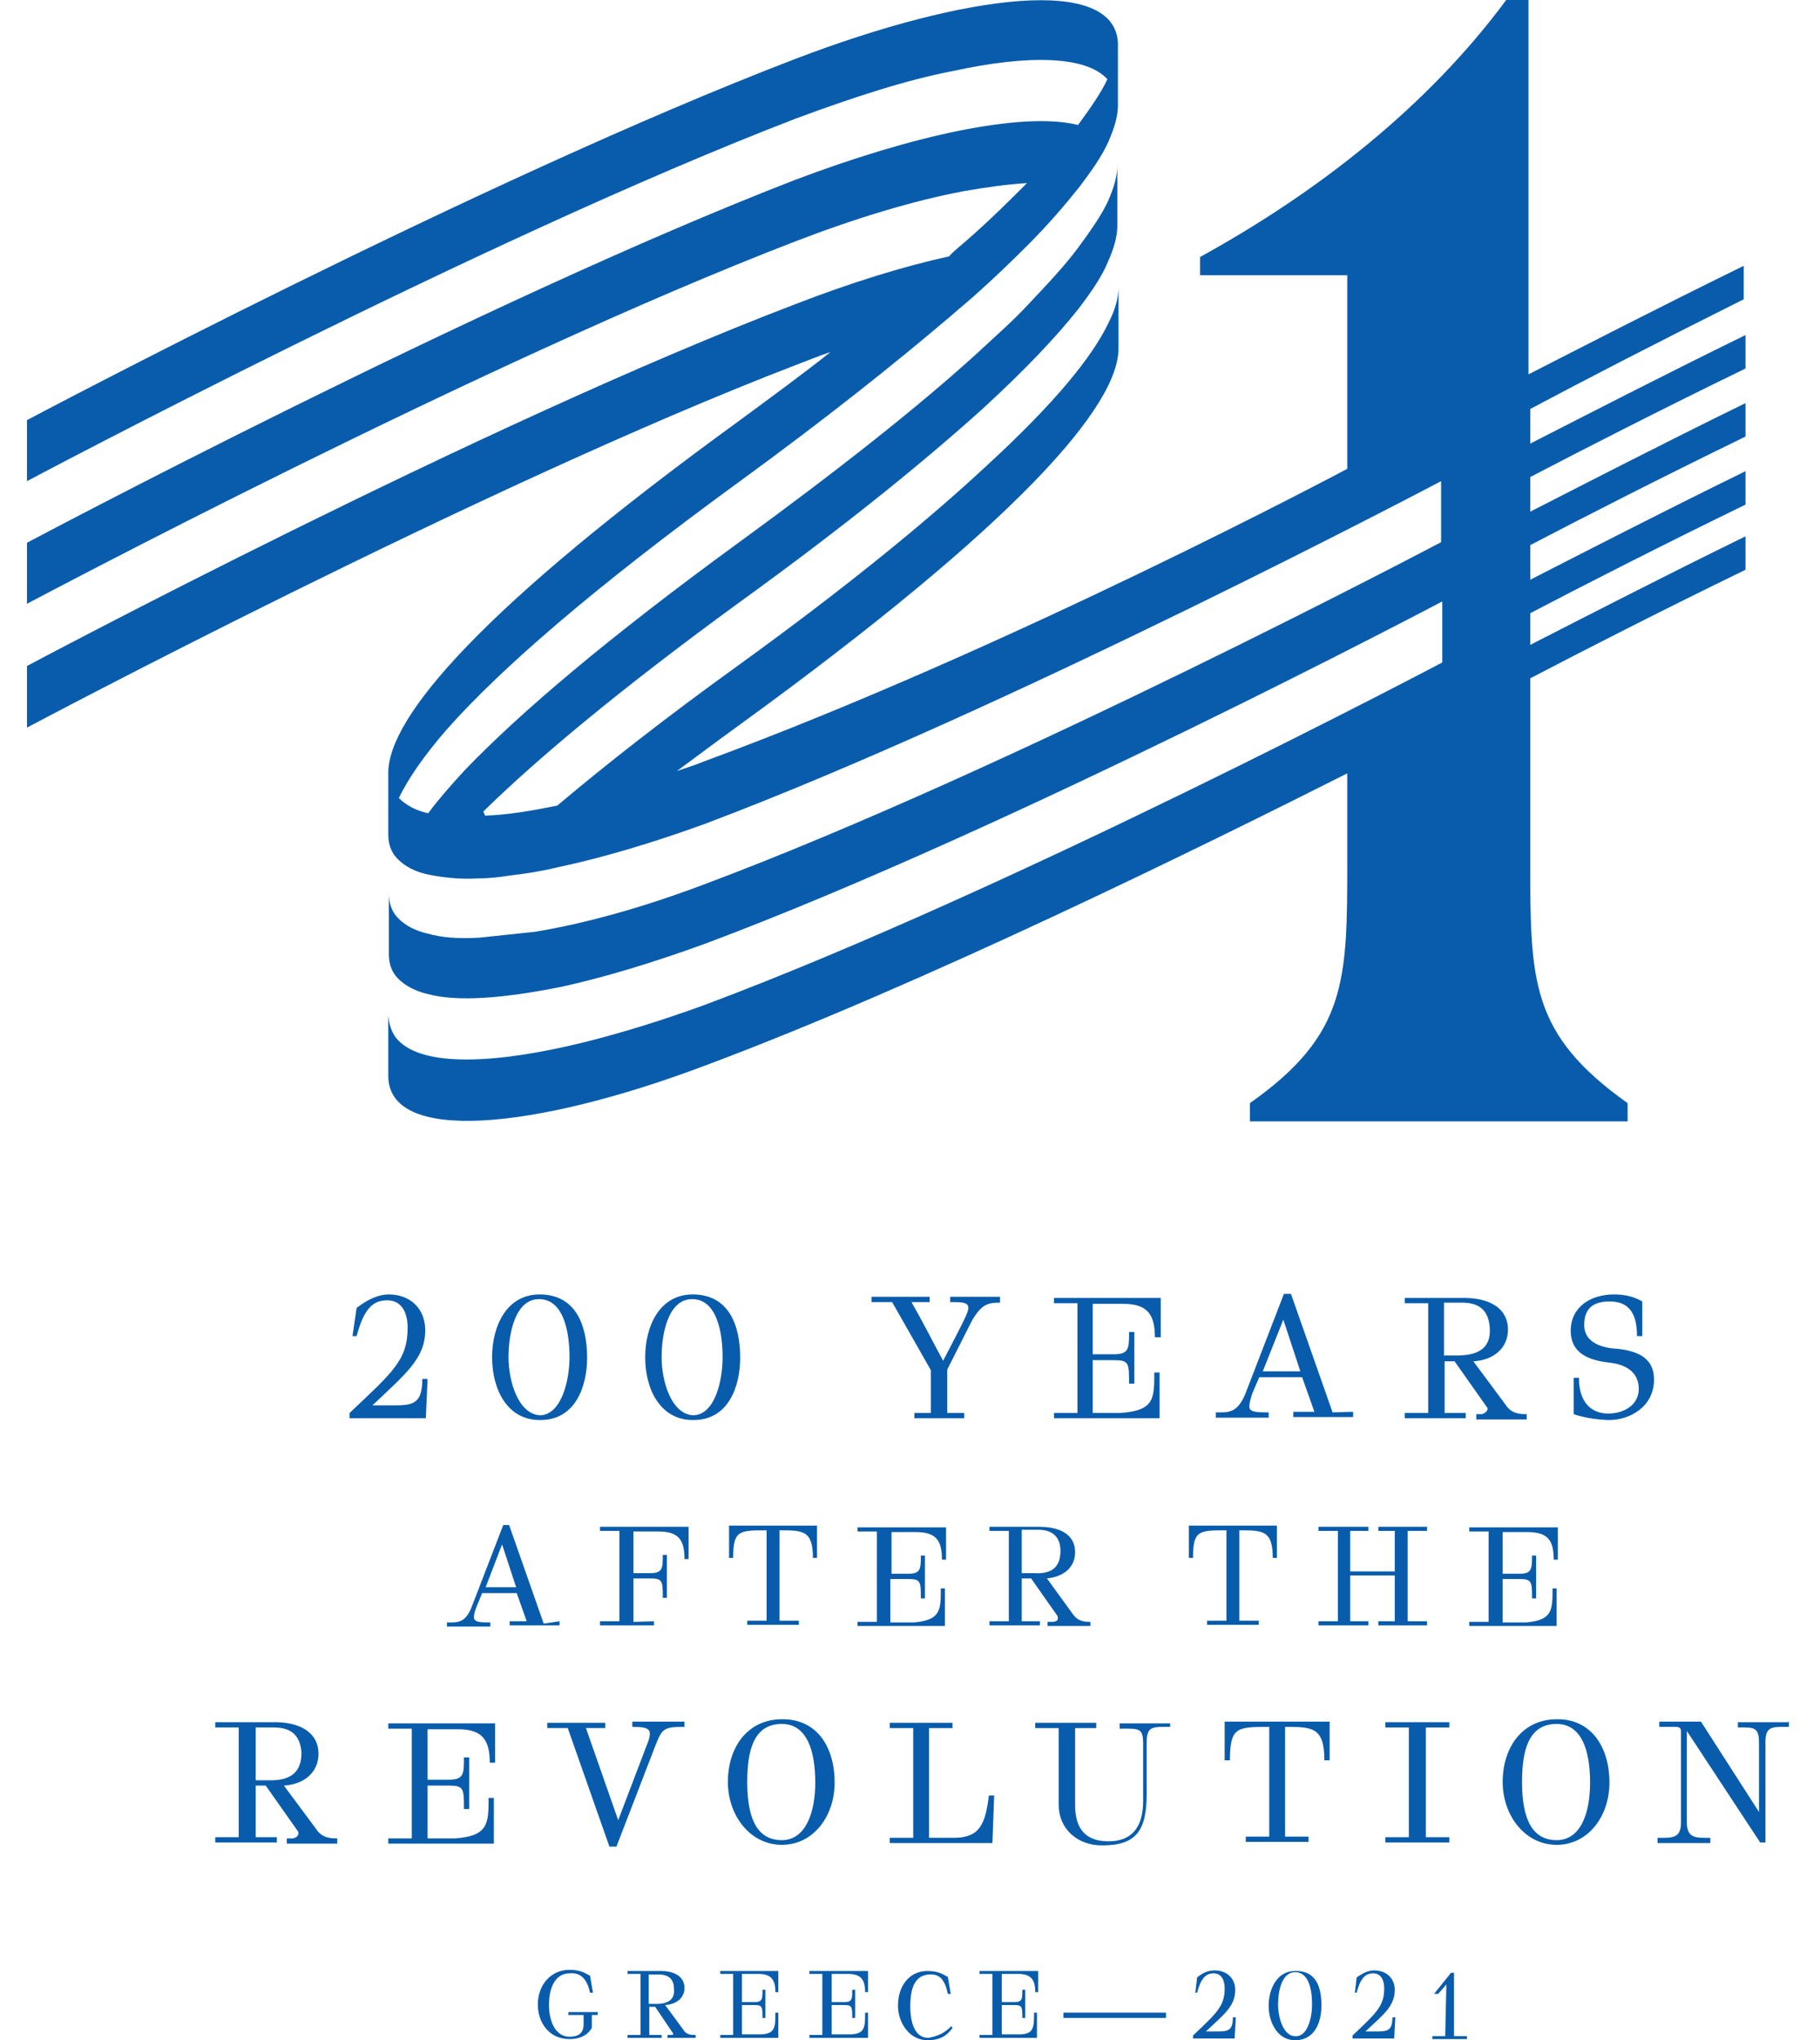 <?xml version="1.0" encoding="utf-8"?>
<!-- Generator: Adobe Illustrator 23.0.0, SVG Export Plug-In . SVG Version: 6.00 Build 0)  -->
<svg version="1.1" id="Layer_1" xmlns="http://www.w3.org/2000/svg" xmlns:xlink="http://www.w3.org/1999/xlink" x="0px" y="0px"
	 viewBox="0 0 310.3 347.7" style="enable-background:new 0 0 310.3 347.7;" xml:space="preserve">
<style type="text/css">
	.st0{fill:#095CAB;}
</style>
<g>
	<path class="st0" d="M297.3,51v-5.7c-14.5,7.1-27.3,13.7-36.7,18.5V0h-3.8c-13.3,18-32,32.7-52.2,43.8v3.1h25.1v33
		c0,0-57.4,30.6-109.5,49.8c-1.7,0.7-3.3,1.2-4.8,1.7c3.3-2.4,6.7-5,10.6-7.8c47.4-34.4,64.9-54.5,64.7-64.4l0,0V48.9
		c0,1.7-0.5,3.8-1.7,6.1c-2.8,5.9-9.3,13.8-20.6,24.2c-10.2,9.5-24,20.8-42.4,34.1c-12.5,9-22.7,17-31,24c-4.5,0.9-8.6,1.6-12.3,1.7
		l-0.3-0.7c9.5-9.3,23.7-21.1,43.6-35.6c18-13,31.5-24,41.5-33c7.3-6.7,12.6-12.3,16.4-17.1c2.2-2.9,4-5.5,5-8
		c1-2.2,1.6-4.3,1.6-6.1l0,0V28.2c0,1.7-0.5,3.6-1.6,6.1c-1,2.2-2.8,4.8-5,7.8s-5.2,6.2-8.8,10c-2.4,2.6-5.4,5.2-8.5,8.1
		c-9.9,9-23.4,19.7-40.7,32.3c-22.1,16.1-37.2,28.9-46.7,38.8c-2.4,2.6-4.5,5-6.2,7.3c-2.2-0.5-3.8-1.4-5-2.6
		c1.6-3.3,4.2-7.1,8.1-11.6c9.2-10.4,25.1-24.2,49.8-42.2c14.7-10.7,26.5-20.1,35.8-28c1.4-1.2,2.8-2.4,4.2-3.6
		c3.5-3.1,6.6-6.1,9.3-8.8c3.6-3.6,6.4-6.9,8.8-9.9c2.2-2.9,4-5.5,5-7.8s1.6-4.3,1.6-6.1l0,0V7.6l0,0V7.3l0,0
		C190-4.2,164.8-1.1,135.7,10C81.9,30.6,4.6,71.6,4.6,71.6V82c0,0,77.5-41.2,131.1-61.8c9.7-3.6,18.9-6.6,26.8-8.1
		c12.8-2.8,22.7-2.6,26.3,1.4c-1,2.2-2.8,4.8-5,7.8c-4.8-1.2-11.9-0.7-20.4,1c-8.3,1.7-17.6,4.5-27.7,8.3
		C81.9,51.4,4.6,92.5,4.6,92.5v10.4c0,0,77.5-41.2,131.1-61.8c10.4-4,20.1-6.9,28.5-8.5c4-0.7,7.6-1.2,10.9-1.4
		c-2.9,2.9-6.2,6.2-10.2,9.7c-1,0.9-2.1,1.7-3.1,2.8c-7.8,1.7-16.8,4.5-26.1,8.1C81.9,72.3,4.6,113.5,4.6,113.5V124
		c0,0,77.5-41.2,131.1-61.8c1.9-0.7,4-1.6,5.9-2.2c-4.8,3.8-10,7.6-15.7,11.8c-43.4,31.5-59.7,50.3-59.7,59.9l0,0v0.2v10v0.3
		c0,1.7,0.5,3.1,1.6,4.2c1.2,1.2,2.8,2.1,5,2.6c2.4,0.5,5.4,0.9,8.8,0.7c1.7,0,3.5-0.2,5.4-0.5c2.6-0.3,5.2-0.7,8.1-1.4
		c7.6-1.6,16.3-4.2,25.1-7.4C172,120.9,245.7,82,245.7,82v10.4c0,0-73.7,38.9-125.6,58.3c-10.6,4-20.4,6.7-28.9,8.1l-9.5,1
		c-3.5,0.2-6.4,0-8.8-0.7c-2.2-0.5-3.8-1.4-5-2.6c-1-1-1.6-2.4-1.6-4.2v10v0.3c0,1.7,0.5,3.1,1.6,4.2c1.2,1.2,2.9,2.1,5,2.6
		c5.2,1.4,13.1,0.7,22.7-1.2c7.4-1.6,15.9-4.2,24.7-7.4c51.9-19.4,125.6-58.3,125.6-58.3v10.4c0,0-73.7,38.9-125.6,58.3
		c-7.1,2.6-14.2,4.8-20.6,6.4c-15.4,3.8-27.5,4.2-31.8-0.3c-1-1-1.6-2.6-1.7-4.3v10.2l0,0l0,0c-0.2,11.9,25.1,9.3,54-1.6
		c37-13.8,84.9-37.4,109.5-49.8v14.9c0,20.4,0,29.6-16.6,41.3v3.1h64.4V188c-16.6-11.8-16.6-20.8-16.6-41.3v-31.1
		c9.2-4.8,22.1-11.4,36.7-18.5v-5.7c-14.5,7.1-27.3,13.7-36.7,18.5v-5.4c9.2-4.8,22.1-11.4,36.7-18.5v-5.7
		c-14.5,7.1-27.3,13.7-36.7,18.5v-5.9c9.2-4.8,22.1-11.4,36.7-18.5v-5.7c-14.5,7.1-27.3,13.7-36.7,18.5v-5.9
		c9.2-4.8,22.1-11.4,36.7-18.5v-5.7c-14.5,7.1-27.3,13.7-36.7,18.5v-5.9C269.9,64.9,282.7,58.3,297.3,51z"/>
	<g>
		<g>
			<path class="st0" d="M66.3,220.6c3.6,0,6.2,2.4,6.2,6.1c0,4.8-3.3,7.4-9,12.8h4c3.1,0,4.5-0.5,4.5-4.5h0.9l-0.3,6.7h-13v-0.9
				c7.3-6.9,9.9-9,9.9-14.5c0-2.6-1-4.7-3.5-4.7c-2.6,0-4,1.7-5.2,6.1h-0.7l0.7-4.8C63,221.2,64.8,220.6,66.3,220.6z"/>
			<path class="st0" d="M100.1,231.4c0,4.7-1.9,10.7-8.1,10.6c-5.5,0-8.1-5.2-8.1-10.7c0-5.2,2.4-10.7,8.1-10.7
				C98,220.6,100.1,225.6,100.1,231.4z M97.1,231.3c0-4.3-1-9.9-5.2-9.9c-4,0-5.2,5.7-5.2,9.9c0,4,1.6,9.7,5.4,9.9
				C95.7,241.1,97.1,235.3,97.1,231.3L97.1,231.3z"/>
			<path class="st0" d="M126.2,231.4c0,4.7-1.9,10.7-8.1,10.6c-5.5,0-8.1-5.2-8.1-10.7c0-5.2,2.4-10.7,8.1-10.7
				C124.1,220.6,126.2,225.6,126.2,231.4z M123.2,231.3c0-4.3-1-9.9-5.2-9.9c-4,0-5.2,5.7-5.2,9.9c0,4,1.6,9.7,5.4,9.9
				C121.9,241.1,123.2,235.3,123.2,231.3L123.2,231.3z"/>
			<path class="st0" d="M170.5,221.1v0.9c-2.1,0-3.1,0.3-4.7,2.9l-4.3,8.5v7.4h2.9v0.9h-8.5v-0.9h2.8v-7.3l-6.6-11.6h-3.5v-0.9h9.9
				v0.9h-3.1c1.9,3.3,3.6,6.7,5.4,10c3.8-7.3,4.3-8.3,4.3-9c0-1-1.2-1-3.1-1v-0.9H170.5z"/>
			<path class="st0" d="M196.8,233.9h0.9v7.8h-18v-0.9h4v-18.7h-4v-0.9h18.2v6.7h-1c0-3.8-1.2-5.7-5.4-5.7h-5.2v8.6h3.6
				c2.6,0,2.6-1,2.6-3.8h0.9v8.8h-0.9c0-3.5,0-4-2.6-4h-3.6v9h4.7C196.8,240.4,196.8,238.4,196.8,233.9L196.8,233.9z"/>
			<path class="st0" d="M230.7,240.6v0.9h-10.2v-0.9h3.6l-2.1-5.9h-7.3l-1.2,2.8c-0.3,0.9-0.5,1.7-0.5,2.2c0,1,1.4,1,3.3,1v0.9h-9
				v-0.9c2.1,0,3.6,0.2,5-3.1l6.6-17.1h1.2l7.1,20.2L230.7,240.6z M215.3,233.7h6.4l-2.9-8.8L215.3,233.7z"/>
			<path class="st0" d="M253.5,239.8L248,232h-1.7v8.8h3.6v0.9h-10.4v-0.9h4v-18.7h-4v-0.9h10.2c4,0,7.4,1.6,7.4,5.4
				c0,3.1-2.4,5.2-5.9,5.4l5.5,7.4c1,1.6,2.6,1.6,3.6,1.6v0.9c-1.4,0-5.5,0-8.6,0V241h1C253.8,240.6,253.7,239.9,253.5,239.8z
				 M254,226.3c-0.2-2.9-1.7-4.3-4.7-4.3h-3.1v9h2.6C252.5,230.9,254.2,229.4,254,226.3z"/>
			<path class="st0" d="M282,235.1c0,4.7-4.2,6.9-7.6,6.9c-1.4,0-4.2-0.3-6.1-1v-6.2h0.9c0,4.2,2.1,6.1,5,6.1c2.6,0,5.2-1.4,5.2-4.2
				c0-2.8-2.1-4.2-5.2-4.5c-4.3-0.5-6.4-2.2-6.4-5.4c0-4,3.3-6.2,7.4-6.2c2.1,0,3.6,0.5,4.8,1.2v5.9h-0.9c0-4.3-1.7-5.9-4.7-5.9
				s-4.3,1.4-4.3,4c0,2.2,1.6,3.6,4.8,4C279.8,230.1,282,231.8,282,235.1z"/>
		</g>
		<g>
			<path class="st0" d="M95.4,276.3v0.7h-8.5v-0.7h2.9l-1.7-4.8h-5.9l-0.9,2.2c-0.3,0.7-0.5,1.4-0.5,1.9c0,0.9,1.2,0.9,2.8,0.9v0.7
				h-7.4v-0.7c1.7,0,3.1,0.2,4.2-2.6l5.4-14h1l5.9,16.8L95.4,276.3z M82.8,270.5h5.2l-2.4-7.3L82.8,270.5z"/>
			<path class="st0" d="M111.5,276.3v0.7h-9.2v-0.7h3.3v-15.4h-3.3v-0.7h15.1v5.5h-0.7c0-3.3-1-4.7-4.5-4.7H108v7.1h2.9
				c2.1,0,2.1-0.9,2.1-3.1h0.7v7.3H113c0-2.8,0-3.3-2.1-3.3H108v7.4L111.5,276.3z"/>
			<path class="st0" d="M139.3,260v5.5h-0.7c0-4.7-1.7-4.7-5.7-4.7v15.4h3.3v0.7h-8.8v-0.7h3.3v-15.4c-4.7,0-5.7,0-5.7,4.7h-0.7V260
				H139.3z"/>
			<path class="st0" d="M160.4,270.7h0.7v6.4h-14.9v-0.7h3.3V261h-3.3v-0.7h15.1v5.5h-0.7c0-3.3-1-4.7-4.5-4.7H152v7.1h2.9
				c2.1,0,2.1-0.9,2.1-3.1h0.7v7.3H157c0-2.8,0-3.3-2.1-3.3h-3.1v7.4h4C160.4,276.1,160.4,274.4,160.4,270.7z"/>
			<path class="st0" d="M180.3,275.4l-4.5-6.4h-1.6v7.3h3.1v0.7h-8.6v-0.7h3.3v-15.4h-3.3v-0.7h8.5c3.3,0,6.1,1.2,6.1,4.3
				c0,2.6-1.9,4.2-4.8,4.5l4.5,6.2c0.9,1.2,2.1,1.2,2.9,1.2v0.7c-1.2,0-4.5,0-7.3,0v-0.7h0.9C180.7,276.3,180.3,275.6,180.3,275.4z
				 M180.8,264.3c0-2.4-1.4-3.6-3.8-3.6h-2.8v7.4h2.1C179.5,268.3,180.8,266.9,180.8,264.3z"/>
			<path class="st0" d="M217.7,260v5.5H217c0-4.7-1.7-4.7-5.7-4.7v15.4h3.3v0.7h-8.8v-0.7h3.3v-15.4c-4.7,0-5.7,0-5.7,4.7h-0.7V260
				H217.7z"/>
			<path class="st0" d="M243.3,276.3v0.7H235v-0.7h2.8v-7.8h-7.6v7.8h3.1v0.7h-8.5v-0.7h3.3v-15.4h-3.3v-0.7h8.5v0.7h-3.1v6.9h7.6
				v-6.9H235v-0.7h8.3v0.7H240v15.4H243.3z"/>
			<path class="st0" d="M264.7,270.7h0.7v6.4h-14.9v-0.7h3.3V261h-3.3v-0.7h15.1v5.5h-0.7c0-3.3-1-4.7-4.5-4.7h-4.2v7.1h2.9
				c2.1,0,2.1-0.9,2.1-3.1h0.7v7.3h-0.7c0-2.8,0-3.3-2.1-3.3h-2.9v7.4h4C264.7,276.1,264.7,274.4,264.7,270.7z"/>
		</g>
		<g>
			<path class="st0" d="M50.8,312.1l-5.5-7.8h-1.7v8.8h3.6v0.9H36.7v-0.9h4v-18.7h-4v-0.9h10.2c4,0,7.4,1.6,7.4,5.4
				c0,3.1-2.4,5.2-5.9,5.4l5.5,7.4c1,1.6,2.6,1.6,3.6,1.6v0.9c-1.4,0-5.5,0-8.6,0v-0.9h1C51.1,313.1,50.9,312.2,50.8,312.1z
				 M51.4,298.7c-0.2-2.9-1.7-4.3-4.7-4.3h-3.1v9h2.6C49.7,303.4,51.4,301.9,51.4,298.7z"/>
			<path class="st0" d="M83.3,306.4h0.9v7.8h-18v-0.9h4v-18.7h-4v-0.9h18.2v6.7h-0.9c0-3.8-1.2-5.7-5.4-5.7h-5.2v8.6h3.6
				c2.6,0,2.6-1,2.6-3.8H80v8.8h-0.9c0-3.5,0-4-2.6-4h-3.6v9h4.7C83.3,312.9,83.3,310.7,83.3,306.4L83.3,306.4z"/>
			<path class="st0" d="M116.7,293.4v0.9c-3.5,0-3.8,0.2-5,3.3l-6.6,17.1h-1.2l-7.1-20.2h-3.5v-0.9h9.9v0.9h-3.3l5.5,15.7l4.8-12.6
				c1.2-2.9,0.7-3.3-2.4-3.3v-0.9H116.7z"/>
			<path class="st0" d="M142.3,303.8c0,5.7-3.6,10.6-9,10.6c-5.4,0-9.2-5-9.2-10.7c0-6.1,3.5-10.7,9.2-10.7
				C139.1,292.9,142.3,297.5,142.3,303.8z M139,303.8c0-5.4-1.4-10-5.7-10c-4.7,0-5.9,4.3-5.9,9.9c0,6.6,1.9,9.9,5.9,9.9
				C137.4,313.6,139,308.8,139,303.8z"/>
			<path class="st0" d="M168.6,306h0.9l-0.3,8.1h-17.5v-0.9h4v-18.7h-4v-0.9h10.7v0.9h-4v18.7h4.5C167,313.1,168,310.9,168.6,306z"
				/>
			<path class="st0" d="M199.5,293.4v0.9c-2.9,0-4-0.2-4,2.6v8.8c0,6.2-1.7,8.8-7.6,8.8c-4.3,0-7.4-2.9-7.4-6.9v-13.1h-4v-0.9h10.4
				v0.9h-3.6v13.1c0,4.2,1.9,6.2,5.7,6.2s5.9-2.2,5.9-6.9v-9.7c0-2.8-0.7-2.6-4-2.6v-0.9h8.6V293.4z"/>
			<path class="st0" d="M226.7,293.4v6.6h-0.9c0-5.7-2.1-5.7-6.7-5.7v18.7h4v0.9h-10.7v-0.9h4v-18.7c-5.5,0-6.7,0-6.7,5.7h-0.9v-6.6
				H226.7z"/>
			<path class="st0" d="M247.1,313.1v0.9h-10.9v-0.9h4v-18.7h-4v-0.9h10.9v0.9h-4v18.7H247.1z"/>
			<path class="st0" d="M274.4,303.8c0,5.7-3.6,10.6-9,10.6c-5.4,0-9.2-5-9.2-10.7c0-6.1,3.5-10.7,9.2-10.7
				C271.1,292.9,274.4,297.5,274.4,303.8z M271.1,303.8c0-5.4-1.4-10-5.7-10c-4.7,0-5.9,4.3-5.9,9.9c0,6.6,1.9,9.9,5.9,9.9
				C269.6,313.6,271.1,308.8,271.1,303.8z"/>
			<path class="st0" d="M305,293.4v0.9c-2.8,0-4-0.2-4,2.6V314h-0.9l-12.5-19v15.6c0,2.8,1.7,2.6,4,2.6v0.9h-9v-0.9
				c2.4,0,4,0.2,4-2.6v-15.6c0-0.5-0.3-0.7-0.9-0.7h-2.8v-0.9h7.1l9.9,15.4V297c0-2.8-1-2.6-3.6-2.6v-0.9h8.6V293.4z"/>
		</g>
		<g>
			<path class="st0" d="M97.1,336.3c-2.1,0-3.5,1.9-3.5,5.4c0,2.6,1,5.4,3.5,5.4c1.4,0,2.4-0.5,2.4-2.1v-1.6h-2.6v-0.5h5v0.5h-1v2.2
				c-0.5,0.9-1.6,1.9-3.8,1.9c-3.5,0-5.4-2.8-5.4-5.9c0-3.3,2.2-5.9,5.4-5.9c2.1,0,2.8,0.7,3.5,1l0.5,2.9h-0.5
				C100.1,337.3,99,336.1,97.1,336.3z"/>
			<path class="st0" d="M114.6,346.3l-2.9-4.3h-1v4.8h2.1v0.5H107v-0.5h2.2v-10.4H107v-0.5h5.7c2.2,0,4,0.9,4,2.9
				c0,1.7-1.4,2.8-3.3,2.9l3.1,4.2c0.5,0.9,1.4,0.9,2.1,0.9v0.5c-0.9,0-3.1,0-4.8,0v-0.5h0.7C114.9,346.8,114.8,346.5,114.6,346.3z
				 M114.9,338.9c0-1.6-0.9-2.4-2.6-2.4h-1.7v5h1.4C114.1,341.5,115.1,340.6,114.9,338.9z"/>
			<path class="st0" d="M132.2,343h0.5v4.3h-9.9v-0.5h2.2v-10.4h-2.2v-0.5h9.9v3.6h-0.5c0-2.1-0.7-3.1-2.9-3.1h-2.8v4.8h2.1
				c1.4,0,1.4-0.5,1.4-2.1h0.5v4.8H130c0-1.9,0-2.2-1.4-2.2h-2.1v5h2.6C132.2,346.8,132.2,345.6,132.2,343L132.2,343z"/>
			<path class="st0" d="M147.5,343h0.5v4.3h-10v-0.5h2.2v-10.4h-2.2v-0.5h10v3.6h-0.5c0-2.1-0.7-3.1-2.9-3.1h-2.8v4.8h2.1
				c1.4,0,1.4-0.5,1.4-2.1h0.5v4.8h-0.5c0-1.9,0-2.2-1.4-2.2h-2.1v5h2.6C147.5,346.8,147.5,345.6,147.5,343L147.5,343z"/>
			<path class="st0" d="M162.2,345.3l0.2,0.3c-1,1.4-2.2,2.1-4.3,2.1c-2.9,0-5-2.8-5-5.9c0-3.3,1.9-5.9,5-5.9c2.1,0,2.8,0.7,3.5,1
				l0.5,2.9h-0.5c-0.5-2.4-1.4-3.5-3.3-3.3c-2.1,0.2-3.1,1.9-3.1,5.4c0,3.1,0.9,5.4,3.1,5.4C159.7,347,160.8,346.7,162.2,345.3z"/>
			<path class="st0" d="M176.3,343h0.5v4.3H167v-0.5h2.2v-10.4H167v-0.5h10v3.6h-0.5c0-2.1-0.7-3.1-2.9-3.1h-2.8v4.8h2.1
				c1.4,0,1.4-0.5,1.4-2.1h0.5v4.8h-0.5c0-1.9,0-2.2-1.4-2.2h-2.1v5h2.6C176.3,346.8,176.3,345.6,176.3,343L176.3,343z"/>
			<path class="st0" d="M198.8,343v0.9h-17.5V343H198.8z"/>
			<path class="st0" d="M207.1,335.8c2.1,0,3.5,1.4,3.5,3.3c0,2.8-1.9,4.2-5,7.1h2.2c1.7,0,2.4-0.3,2.4-2.4h0.5l-0.2,3.6h-7.1v-0.5
				c4-3.8,5.4-5,5.4-8c0-1.4-0.5-2.6-1.9-2.6c-1.4,0-2.2,1-2.8,3.3h-0.3l0.3-2.6C205.2,336.1,206.1,335.8,207.1,335.8L207.1,335.8z"
				/>
			<path class="st0" d="M225.3,341.8c0,2.6-1,5.9-4.5,5.9c-2.9,0-4.5-2.9-4.5-5.9c0-2.8,1.4-5.9,4.5-5.9
				C224.3,335.8,225.3,338.5,225.3,341.8L225.3,341.8z M223.7,341.6c0-2.4-0.5-5.5-2.9-5.5c-2.2,0-2.9,3.1-2.9,5.5
				c0,2.2,0.9,5.4,2.9,5.4C222.9,347.2,223.7,343.9,223.7,341.6z"/>
			<path class="st0" d="M234.3,335.8c2.1,0,3.5,1.4,3.5,3.3c0,2.8-1.9,4.2-5,7.1h2.2c1.7,0,2.4-0.3,2.4-2.4h0.5l-0.2,3.6h-7.1v-0.5
				c4-3.8,5.4-5,5.4-8c0-1.4-0.5-2.6-1.9-2.6s-2.2,1-2.8,3.3H231l0.3-2.6C232.6,336.1,233.4,335.8,234.3,335.8L234.3,335.8z"/>
			<path class="st0" d="M246.6,338.2l-1.4,1.6h-0.7l2.9-3.6h0.5V347h2.2v0.5h-5.9V347h2.2L246.6,338.2L246.6,338.2z"/>
		</g>
	</g>
</g>
</svg>
